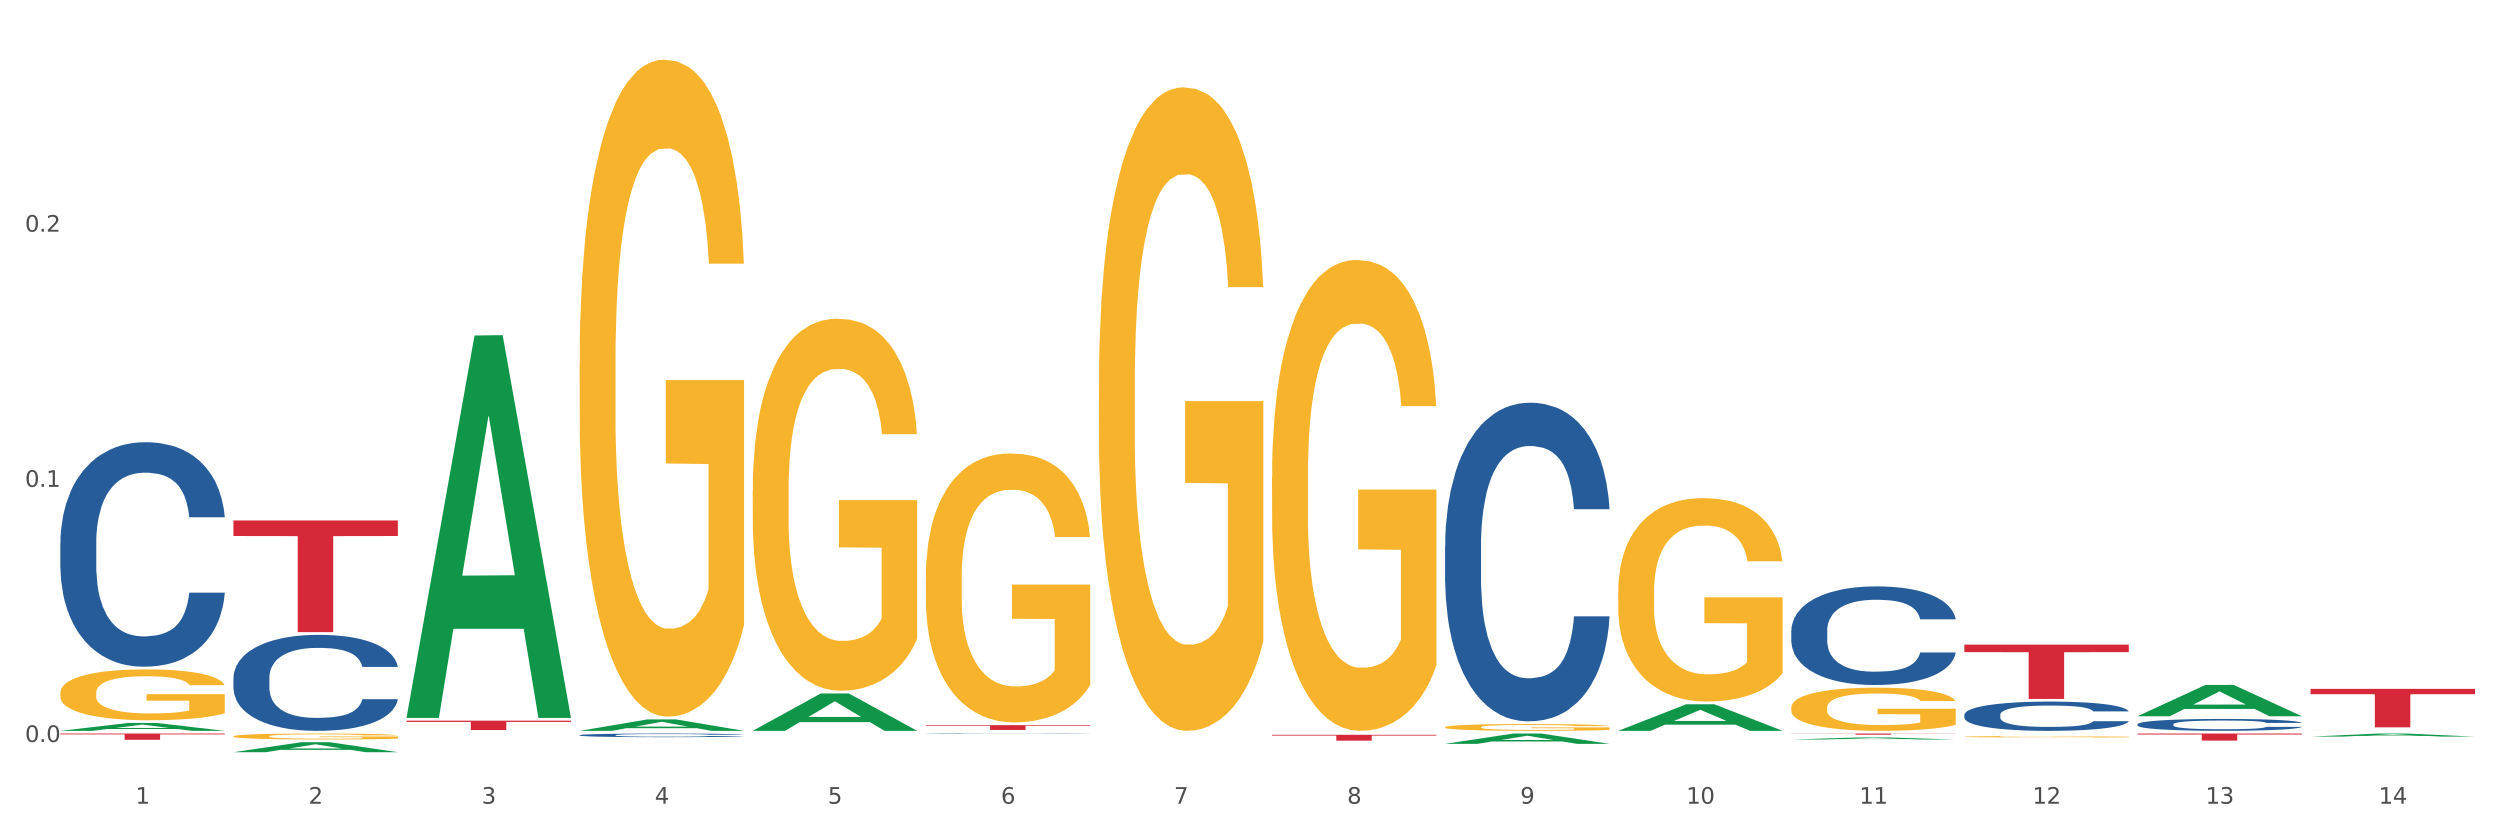 <?xml version="1.0" encoding="utf-8" standalone="no"?>
<!DOCTYPE svg PUBLIC "-//W3C//DTD SVG 1.1//EN"
  "http://www.w3.org/Graphics/SVG/1.1/DTD/svg11.dtd">
<svg xmlns:xlink="http://www.w3.org/1999/xlink" width="1080pt" height="360pt" viewBox="0 0 1080 360" xmlns="http://www.w3.org/2000/svg" version="1.1">
 <rect x="0" y="0" width="1080" height="360" fill="#333333" stroke="none"/>
 <defs>
  <style type="text/css">*{stroke-linejoin: round; stroke-linecap: butt}</style>
 </defs>
 <g id="figure_1">
  <g id="patch_1">
   <path d="M 0 360 
L 1080 360 
L 1080 0 
L 0 0 
z
" style="fill: #ffffff; stroke: #ffffff; stroke-linejoin: miter"/>
  </g>
  <g id="axes_1">
   <g id="matplotlib.axis_1">
    <g id="xtick_1">
     <g id="text_1">
      <!-- 1 -->
      <g style="fill: #4d4d4d" transform="translate(58.532 347.204) scale(0.096 -0.096)">
       <defs>
        <path id="DejaVuSans-31" d="M 794 531 
L 1825 531 
L 1825 4091 
L 703 3866 
L 703 4441 
L 1819 4666 
L 2450 4666 
L 2450 531 
L 3481 531 
L 3481 0 
L 794 0 
L 794 531 
z
" transform="scale(0.016)"/>
       </defs>
       <use xlink:href="#DejaVuSans-31"/>
      </g>
     </g>
    </g>
    <g id="xtick_2">
     <g id="text_2">
      <!-- 2 -->
      <g style="fill: #4d4d4d" transform="translate(133.308 347.204) scale(0.096 -0.096)">
       <defs>
        <path id="DejaVuSans-32" d="M 1228 531 
L 3431 531 
L 3431 0 
L 469 0 
L 469 531 
Q 828 903 1448 1529 
Q 2069 2156 2228 2338 
Q 2531 2678 2651 2914 
Q 2772 3150 2772 3378 
Q 2772 3750 2511 3984 
Q 2250 4219 1831 4219 
Q 1534 4219 1204 4116 
Q 875 4013 500 3803 
L 500 4441 
Q 881 4594 1212 4672 
Q 1544 4750 1819 4750 
Q 2544 4750 2975 4387 
Q 3406 4025 3406 3419 
Q 3406 3131 3298 2873 
Q 3191 2616 2906 2266 
Q 2828 2175 2409 1742 
Q 1991 1309 1228 531 
z
" transform="scale(0.016)"/>
       </defs>
       <use xlink:href="#DejaVuSans-32"/>
      </g>
     </g>
    </g>
    <g id="xtick_3">
     <g id="text_3">
      <!-- 3 -->
      <g style="fill: #4d4d4d" transform="translate(208.085 347.204) scale(0.096 -0.096)">
       <defs>
        <path id="DejaVuSans-33" d="M 2597 2516 
Q 3050 2419 3304 2112 
Q 3559 1806 3559 1356 
Q 3559 666 3084 287 
Q 2609 -91 1734 -91 
Q 1441 -91 1130 -33 
Q 819 25 488 141 
L 488 750 
Q 750 597 1062 519 
Q 1375 441 1716 441 
Q 2309 441 2620 675 
Q 2931 909 2931 1356 
Q 2931 1769 2642 2001 
Q 2353 2234 1838 2234 
L 1294 2234 
L 1294 2753 
L 1863 2753 
Q 2328 2753 2575 2939 
Q 2822 3125 2822 3475 
Q 2822 3834 2567 4026 
Q 2313 4219 1838 4219 
Q 1578 4219 1281 4162 
Q 984 4106 628 3988 
L 628 4550 
Q 988 4650 1302 4700 
Q 1616 4750 1894 4750 
Q 2613 4750 3031 4423 
Q 3450 4097 3450 3541 
Q 3450 3153 3228 2886 
Q 3006 2619 2597 2516 
z
" transform="scale(0.016)"/>
       </defs>
       <use xlink:href="#DejaVuSans-33"/>
      </g>
     </g>
    </g>
    <g id="xtick_4">
     <g id="text_4">
      <!-- 4 -->
      <g style="fill: #4d4d4d" transform="translate(282.862 347.204) scale(0.096 -0.096)">
       <defs>
        <path id="DejaVuSans-34" d="M 2419 4116 
L 825 1625 
L 2419 1625 
L 2419 4116 
z
M 2253 4666 
L 3047 4666 
L 3047 1625 
L 3713 1625 
L 3713 1100 
L 3047 1100 
L 3047 0 
L 2419 0 
L 2419 1100 
L 313 1100 
L 313 1709 
L 2253 4666 
z
" transform="scale(0.016)"/>
       </defs>
       <use xlink:href="#DejaVuSans-34"/>
      </g>
     </g>
    </g>
    <g id="xtick_5">
     <g id="text_5">
      <!-- 5 -->
      <g style="fill: #4d4d4d" transform="translate(357.638 347.204) scale(0.096 -0.096)">
       <defs>
        <path id="DejaVuSans-35" d="M 691 4666 
L 3169 4666 
L 3169 4134 
L 1269 4134 
L 1269 2991 
Q 1406 3038 1543 3061 
Q 1681 3084 1819 3084 
Q 2600 3084 3056 2656 
Q 3513 2228 3513 1497 
Q 3513 744 3044 326 
Q 2575 -91 1722 -91 
Q 1428 -91 1123 -41 
Q 819 9 494 109 
L 494 744 
Q 775 591 1075 516 
Q 1375 441 1709 441 
Q 2250 441 2565 725 
Q 2881 1009 2881 1497 
Q 2881 1984 2565 2268 
Q 2250 2553 1709 2553 
Q 1456 2553 1204 2497 
Q 953 2441 691 2322 
L 691 4666 
z
" transform="scale(0.016)"/>
       </defs>
       <use xlink:href="#DejaVuSans-35"/>
      </g>
     </g>
    </g>
    <g id="xtick_6">
     <g id="text_6">
      <!-- 6 -->
      <g style="fill: #4d4d4d" transform="translate(432.415 347.204) scale(0.096 -0.096)">
       <defs>
        <path id="DejaVuSans-36" d="M 2113 2584 
Q 1688 2584 1439 2293 
Q 1191 2003 1191 1497 
Q 1191 994 1439 701 
Q 1688 409 2113 409 
Q 2538 409 2786 701 
Q 3034 994 3034 1497 
Q 3034 2003 2786 2293 
Q 2538 2584 2113 2584 
z
M 3366 4563 
L 3366 3988 
Q 3128 4100 2886 4159 
Q 2644 4219 2406 4219 
Q 1781 4219 1451 3797 
Q 1122 3375 1075 2522 
Q 1259 2794 1537 2939 
Q 1816 3084 2150 3084 
Q 2853 3084 3261 2657 
Q 3669 2231 3669 1497 
Q 3669 778 3244 343 
Q 2819 -91 2113 -91 
Q 1303 -91 875 529 
Q 447 1150 447 2328 
Q 447 3434 972 4092 
Q 1497 4750 2381 4750 
Q 2619 4750 2861 4703 
Q 3103 4656 3366 4563 
z
" transform="scale(0.016)"/>
       </defs>
       <use xlink:href="#DejaVuSans-36"/>
      </g>
     </g>
    </g>
    <g id="xtick_7">
     <g id="text_7">
      <!-- 7 -->
      <g style="fill: #4d4d4d" transform="translate(507.191 347.204) scale(0.096 -0.096)">
       <defs>
        <path id="DejaVuSans-37" d="M 525 4666 
L 3525 4666 
L 3525 4397 
L 1831 0 
L 1172 0 
L 2766 4134 
L 525 4134 
L 525 4666 
z
" transform="scale(0.016)"/>
       </defs>
       <use xlink:href="#DejaVuSans-37"/>
      </g>
     </g>
    </g>
    <g id="xtick_8">
     <g id="text_8">
      <!-- 8 -->
      <g style="fill: #4d4d4d" transform="translate(581.968 347.204) scale(0.096 -0.096)">
       <defs>
        <path id="DejaVuSans-38" d="M 2034 2216 
Q 1584 2216 1326 1975 
Q 1069 1734 1069 1313 
Q 1069 891 1326 650 
Q 1584 409 2034 409 
Q 2484 409 2743 651 
Q 3003 894 3003 1313 
Q 3003 1734 2745 1975 
Q 2488 2216 2034 2216 
z
M 1403 2484 
Q 997 2584 770 2862 
Q 544 3141 544 3541 
Q 544 4100 942 4425 
Q 1341 4750 2034 4750 
Q 2731 4750 3128 4425 
Q 3525 4100 3525 3541 
Q 3525 3141 3298 2862 
Q 3072 2584 2669 2484 
Q 3125 2378 3379 2068 
Q 3634 1759 3634 1313 
Q 3634 634 3220 271 
Q 2806 -91 2034 -91 
Q 1263 -91 848 271 
Q 434 634 434 1313 
Q 434 1759 690 2068 
Q 947 2378 1403 2484 
z
M 1172 3481 
Q 1172 3119 1398 2916 
Q 1625 2713 2034 2713 
Q 2441 2713 2670 2916 
Q 2900 3119 2900 3481 
Q 2900 3844 2670 4047 
Q 2441 4250 2034 4250 
Q 1625 4250 1398 4047 
Q 1172 3844 1172 3481 
z
" transform="scale(0.016)"/>
       </defs>
       <use xlink:href="#DejaVuSans-38"/>
      </g>
     </g>
    </g>
    <g id="xtick_9">
     <g id="text_9">
      <!-- 9 -->
      <g style="fill: #4d4d4d" transform="translate(656.744 347.204) scale(0.096 -0.096)">
       <defs>
        <path id="DejaVuSans-39" d="M 703 97 
L 703 672 
Q 941 559 1184 500 
Q 1428 441 1663 441 
Q 2288 441 2617 861 
Q 2947 1281 2994 2138 
Q 2813 1869 2534 1725 
Q 2256 1581 1919 1581 
Q 1219 1581 811 2004 
Q 403 2428 403 3163 
Q 403 3881 828 4315 
Q 1253 4750 1959 4750 
Q 2769 4750 3195 4129 
Q 3622 3509 3622 2328 
Q 3622 1225 3098 567 
Q 2575 -91 1691 -91 
Q 1453 -91 1209 -44 
Q 966 3 703 97 
z
M 1959 2075 
Q 2384 2075 2632 2365 
Q 2881 2656 2881 3163 
Q 2881 3666 2632 3958 
Q 2384 4250 1959 4250 
Q 1534 4250 1286 3958 
Q 1038 3666 1038 3163 
Q 1038 2656 1286 2365 
Q 1534 2075 1959 2075 
z
" transform="scale(0.016)"/>
       </defs>
       <use xlink:href="#DejaVuSans-39"/>
      </g>
     </g>
    </g>
    <g id="xtick_10">
     <g id="text_10">
      <!-- 10 -->
      <g style="fill: #4d4d4d" transform="translate(728.467 347.204) scale(0.096 -0.096)">
       <defs>
        <path id="DejaVuSans-30" d="M 2034 4250 
Q 1547 4250 1301 3770 
Q 1056 3291 1056 2328 
Q 1056 1369 1301 889 
Q 1547 409 2034 409 
Q 2525 409 2770 889 
Q 3016 1369 3016 2328 
Q 3016 3291 2770 3770 
Q 2525 4250 2034 4250 
z
M 2034 4750 
Q 2819 4750 3233 4129 
Q 3647 3509 3647 2328 
Q 3647 1150 3233 529 
Q 2819 -91 2034 -91 
Q 1250 -91 836 529 
Q 422 1150 422 2328 
Q 422 3509 836 4129 
Q 1250 4750 2034 4750 
z
" transform="scale(0.016)"/>
       </defs>
       <use xlink:href="#DejaVuSans-31"/>
       <use xlink:href="#DejaVuSans-30" transform="translate(63.623 0)"/>
      </g>
     </g>
    </g>
    <g id="xtick_11">
     <g id="text_11">
      <!-- 11 -->
      <g style="fill: #4d4d4d" transform="translate(803.243 347.204) scale(0.096 -0.096)">
       <use xlink:href="#DejaVuSans-31"/>
       <use xlink:href="#DejaVuSans-31" transform="translate(63.623 0)"/>
      </g>
     </g>
    </g>
    <g id="xtick_12">
     <g id="text_12">
      <!-- 12 -->
      <g style="fill: #4d4d4d" transform="translate(878.02 347.204) scale(0.096 -0.096)">
       <use xlink:href="#DejaVuSans-31"/>
       <use xlink:href="#DejaVuSans-32" transform="translate(63.623 0)"/>
      </g>
     </g>
    </g>
    <g id="xtick_13">
     <g id="text_13">
      <!-- 13 -->
      <g style="fill: #4d4d4d" transform="translate(952.797 347.204) scale(0.096 -0.096)">
       <use xlink:href="#DejaVuSans-31"/>
       <use xlink:href="#DejaVuSans-33" transform="translate(63.623 0)"/>
      </g>
     </g>
    </g>
    <g id="xtick_14">
     <g id="text_14">
      <!-- 14 -->
      <g style="fill: #4d4d4d" transform="translate(1027.573 347.204) scale(0.096 -0.096)">
       <use xlink:href="#DejaVuSans-31"/>
       <use xlink:href="#DejaVuSans-34" transform="translate(63.623 0)"/>
      </g>
     </g>
    </g>
    <g id="xtick_15"/>
    <g id="xtick_16"/>
    <g id="xtick_17"/>
    <g id="xtick_18"/>
    <g id="xtick_19"/>
    <g id="xtick_20"/>
    <g id="xtick_21"/>
    <g id="xtick_22"/>
    <g id="xtick_23"/>
    <g id="xtick_24"/>
    <g id="xtick_25"/>
    <g id="xtick_26"/>
    <g id="xtick_27"/>
   </g>
   <g id="matplotlib.axis_2">
    <g id="ytick_1">
     <g id="text_15">
      <!-- 0.0 -->
      <g style="fill: #4d4d4d" transform="translate(10.8 320.539) scale(0.096 -0.096)">
       <defs>
        <path id="DejaVuSans-2e" d="M 684 794 
L 1344 794 
L 1344 0 
L 684 0 
L 684 794 
z
" transform="scale(0.016)"/>
       </defs>
       <use xlink:href="#DejaVuSans-30"/>
       <use xlink:href="#DejaVuSans-2e" transform="translate(63.623 0)"/>
       <use xlink:href="#DejaVuSans-30" transform="translate(95.41 0)"/>
      </g>
     </g>
    </g>
    <g id="ytick_2">
     <g id="text_16">
      <!-- 0.1 -->
      <g style="fill: #4d4d4d" transform="translate(10.8 210.314) scale(0.096 -0.096)">
       <use xlink:href="#DejaVuSans-30"/>
       <use xlink:href="#DejaVuSans-2e" transform="translate(63.623 0)"/>
       <use xlink:href="#DejaVuSans-31" transform="translate(95.41 0)"/>
      </g>
     </g>
    </g>
    <g id="ytick_3">
     <g id="text_17">
      <!-- 0.2 -->
      <g style="fill: #4d4d4d" transform="translate(10.8 100.089) scale(0.096 -0.096)">
       <use xlink:href="#DejaVuSans-30"/>
       <use xlink:href="#DejaVuSans-2e" transform="translate(63.623 0)"/>
       <use xlink:href="#DejaVuSans-32" transform="translate(95.41 0)"/>
      </g>
     </g>
    </g>
    <g id="ytick_4"/>
    <g id="ytick_5"/>
    <g id="ytick_6"/>
   </g>
   <g id="PolyCollection_1">
    <path d="M 26.067 315.721 
L 26.14 315.718 
L 55.434 312.315 
L 67.591 312.312 
L 97.105 315.728 
L 83.044 315.728 
L 76.672 314.932 
L 46.426 314.932 
L 46.207 314.945 
L 40.055 315.728 
L 26.067 315.728 
L 26.067 315.721 
L 50.234 314.458 
L 72.864 314.454 
L 61.659 313.04 
L 61.513 313.034 
L 61.366 313.043 
L 50.161 314.454 
L 50.234 314.458 
L 26.067 315.721 
z
" clip-path="url(#p82a3c8ccd0)" style="fill: #109648"/>
    <path d="M 848.609 278.462 
L 919.647 278.462 
L 919.647 281.723 
L 891.703 281.745 
L 891.703 301.928 
L 876.385 301.928 
L 876.385 281.745 
L 848.609 281.723 
L 848.609 278.484 
L 848.609 278.462 
z
" clip-path="url(#p82a3c8ccd0)" style="fill: #d62839"/>
    <path d="M 773.833 316.892 
L 844.87 316.892 
L 844.87 316.964 
L 816.927 316.964 
L 816.927 317.407 
L 801.608 317.407 
L 801.608 316.964 
L 773.833 316.964 
L 773.833 316.893 
L 773.833 316.892 
z
" clip-path="url(#p82a3c8ccd0)" style="fill: #d62839"/>
    <path d="M 549.503 317.427 
L 620.541 317.427 
L 620.541 317.779 
L 592.597 317.782 
L 592.597 319.963 
L 577.278 319.963 
L 577.278 317.782 
L 549.503 317.779 
L 549.503 317.429 
L 549.503 317.427 
z
" clip-path="url(#p82a3c8ccd0)" style="fill: #d62839"/>
    <path d="M 399.95 313.25 
L 470.988 313.25 
L 470.988 313.537 
L 443.044 313.539 
L 443.044 315.318 
L 427.725 315.318 
L 427.725 313.539 
L 399.95 313.537 
L 399.95 313.252 
L 399.95 313.25 
z
" clip-path="url(#p82a3c8ccd0)" style="fill: #d62839"/>
    <path d="M 175.62 311.32 
L 246.658 311.32 
L 246.658 311.882 
L 218.714 311.886 
L 218.714 315.367 
L 203.396 315.367 
L 203.396 311.886 
L 175.62 311.882 
L 175.62 311.324 
L 175.62 311.32 
z
" clip-path="url(#p82a3c8ccd0)" style="fill: #d62839"/>
    <path d="M 100.844 224.855 
L 171.881 224.855 
L 171.881 231.557 
L 143.938 231.603 
L 143.938 273.086 
L 128.619 273.086 
L 128.619 231.603 
L 100.844 231.557 
L 100.844 224.9 
L 100.844 224.855 
z
" clip-path="url(#p82a3c8ccd0)" style="fill: #d62839"/>
    <path d="M 26.067 316.892 
L 97.105 316.892 
L 97.105 317.266 
L 69.161 317.268 
L 69.161 319.58 
L 53.842 319.58 
L 53.842 317.268 
L 26.067 317.266 
L 26.067 316.895 
L 26.067 316.892 
z
" clip-path="url(#p82a3c8ccd0)" style="fill: #d62839"/>
    <path d="M 100.844 318.079 
L 100.927 318.076 
L 100.927 317.992 
L 101.095 317.919 
L 101.934 317.743 
L 103.192 317.598 
L 104.114 317.521 
L 105.037 317.457 
L 106.127 317.394 
L 107.469 317.328 
L 109.901 317.232 
L 111.411 317.183 
L 113.256 317.131 
L 116.611 317.056 
L 119.043 317.014 
L 121.559 316.979 
L 125.669 316.937 
L 128.353 316.918 
L 131.204 316.904 
L 134.643 316.895 
L 137.243 316.892 
L 142.946 316.899 
L 147.811 316.92 
L 150.159 316.937 
L 153.178 316.965 
L 154.772 316.984 
L 157.372 317.021 
L 160.056 317.07 
L 161.901 317.113 
L 164.668 317.192 
L 166.765 317.272 
L 168.694 317.371 
L 169.701 317.439 
L 170.456 317.502 
L 171.126 317.575 
L 171.797 317.689 
L 156.701 317.689 
L 156.114 317.607 
L 155.191 317.53 
L 153.849 317.455 
L 152.675 317.408 
L 150.662 317.349 
L 148.817 317.312 
L 146.888 317.284 
L 144.54 317.26 
L 142.695 317.249 
L 140.095 317.239 
L 134.979 317.242 
L 131.54 317.26 
L 129.192 317.284 
L 127.682 317.305 
L 126.34 317.328 
L 124.83 317.361 
L 123.069 317.41 
L 121.811 317.455 
L 120.553 317.511 
L 119.547 317.567 
L 118.624 317.633 
L 117.869 317.703 
L 117.282 317.776 
L 116.779 317.865 
L 116.359 318.013 
L 116.359 318.334 
L 116.527 318.407 
L 116.947 318.503 
L 117.45 318.576 
L 118.288 318.662 
L 119.043 318.721 
L 120.469 318.805 
L 122.063 318.876 
L 123.321 318.92 
L 124.579 318.958 
L 126.759 319.009 
L 129.192 319.052 
L 131.288 319.077 
L 134.14 319.101 
L 136.069 319.11 
L 137.746 319.115 
L 141.856 319.115 
L 144.791 319.108 
L 148.062 319.091 
L 150.578 319.07 
L 152.675 319.045 
L 155.023 319.002 
L 156.533 318.963 
L 156.533 318.472 
L 138.082 318.47 
L 138.082 318.144 
L 171.881 318.144 
L 171.881 319.101 
L 170.456 319.15 
L 168.862 319.195 
L 167.185 319.234 
L 164.668 319.284 
L 161.649 319.331 
L 158.965 319.363 
L 156.114 319.392 
L 152.759 319.417 
L 148.398 319.441 
L 145.714 319.45 
L 142.359 319.457 
L 138.417 319.46 
L 134.979 319.455 
L 131.624 319.443 
L 128.101 319.422 
L 124.663 319.392 
L 122.063 319.361 
L 119.463 319.324 
L 116.695 319.274 
L 114.514 319.227 
L 112.837 319.185 
L 110.992 319.131 
L 108.979 319.061 
L 107.469 318.998 
L 106.127 318.932 
L 104.702 318.848 
L 103.695 318.775 
L 102.689 318.684 
L 102.102 318.616 
L 101.431 318.51 
L 100.927 318.362 
L 100.844 318.079 
z
" clip-path="url(#p82a3c8ccd0)" style="fill: #f7b32b"/>
    <path d="M 26.067 234.609 
L 26.151 234.52 
L 26.151 232.04 
L 26.403 228.674 
L 27.327 222.474 
L 28.502 217.78 
L 30.517 212.288 
L 31.609 209.985 
L 33.036 207.416 
L 35.975 203.253 
L 39.334 199.71 
L 41.685 197.762 
L 43.449 196.522 
L 47.395 194.307 
L 49.662 193.333 
L 52.013 192.536 
L 54.029 192.004 
L 57.387 191.384 
L 60.074 191.119 
L 63.181 191.03 
L 65.784 191.119 
L 69.227 191.473 
L 74.265 192.536 
L 76.196 193.156 
L 78.799 194.219 
L 81.487 195.636 
L 83.67 197.053 
L 86.189 199.09 
L 88.792 201.748 
L 91.311 205.113 
L 93.074 208.214 
L 94.502 211.491 
L 95.761 215.477 
L 96.685 219.817 
L 97.105 223.448 
L 81.738 223.448 
L 81.319 220.171 
L 80.479 216.628 
L 79.639 214.237 
L 78.716 212.288 
L 77.288 210.074 
L 76.029 208.656 
L 73.929 206.974 
L 71.998 205.911 
L 70.403 205.291 
L 68.471 204.759 
L 64.357 204.228 
L 61.418 204.228 
L 59.571 204.405 
L 57.303 204.848 
L 55.372 205.468 
L 53.105 206.531 
L 51.342 207.682 
L 49.578 209.188 
L 48.571 210.251 
L 47.059 212.199 
L 46.052 213.794 
L 44.708 216.54 
L 43.952 218.488 
L 42.609 223.537 
L 42.021 227.257 
L 41.769 229.826 
L 41.601 232.66 
L 41.601 246.478 
L 42.105 252.678 
L 42.525 255.335 
L 43.197 258.347 
L 44.456 262.244 
L 46.304 266.053 
L 48.235 268.799 
L 49.83 270.482 
L 51.342 271.722 
L 52.853 272.696 
L 54.7 273.582 
L 56.212 274.113 
L 58.479 274.645 
L 61.166 274.91 
L 63.265 274.91 
L 67.548 274.468 
L 69.479 274.025 
L 71.326 273.405 
L 73.342 272.43 
L 74.937 271.367 
L 75.861 270.57 
L 77.372 268.887 
L 78.548 267.116 
L 79.555 265.079 
L 80.227 263.307 
L 80.983 260.65 
L 81.57 257.638 
L 81.738 256.044 
L 97.105 256.044 
L 96.769 259.233 
L 96.181 262.333 
L 95.006 266.496 
L 94.082 268.887 
L 92.654 271.81 
L 91.143 274.29 
L 89.044 277.036 
L 87.112 279.073 
L 85.097 280.845 
L 82.914 282.439 
L 78.967 284.654 
L 77.54 285.274 
L 74.517 286.337 
L 72.166 286.957 
L 68.723 287.577 
L 65.197 287.931 
L 61.502 288.019 
L 58.227 287.842 
L 54.616 287.311 
L 52.349 286.779 
L 49.83 285.982 
L 46.891 284.742 
L 44.12 283.236 
L 41.517 281.465 
L 39.082 279.428 
L 36.815 277.125 
L 33.876 273.316 
L 31.693 269.596 
L 30.098 266.142 
L 29.006 263.219 
L 27.914 259.498 
L 27.327 256.93 
L 26.403 250.729 
L 26.067 244.972 
L 26.067 234.609 
z
" clip-path="url(#p82a3c8ccd0)" style="fill: #255c99"/>
    <path d="M 100.844 292.887 
L 100.928 292.849 
L 100.928 291.789 
L 101.179 290.349 
L 102.103 287.698 
L 103.279 285.69 
L 105.294 283.342 
L 106.386 282.357 
L 107.813 281.258 
L 110.752 279.478 
L 114.111 277.963 
L 116.462 277.13 
L 118.225 276.599 
L 122.172 275.652 
L 124.439 275.236 
L 126.79 274.895 
L 128.805 274.667 
L 132.164 274.402 
L 134.851 274.289 
L 137.958 274.251 
L 140.561 274.289 
L 144.004 274.44 
L 149.042 274.895 
L 150.973 275.16 
L 153.576 275.614 
L 156.263 276.22 
L 158.446 276.827 
L 160.965 277.698 
L 163.568 278.834 
L 166.087 280.273 
L 167.851 281.599 
L 169.278 283.001 
L 170.538 284.705 
L 171.461 286.561 
L 171.881 288.114 
L 156.515 288.114 
L 156.095 286.713 
L 155.255 285.198 
L 154.416 284.175 
L 153.492 283.342 
L 152.065 282.395 
L 150.805 281.789 
L 148.706 281.069 
L 146.775 280.614 
L 145.179 280.349 
L 143.248 280.122 
L 139.133 279.895 
L 136.194 279.895 
L 134.347 279.97 
L 132.08 280.16 
L 130.149 280.425 
L 127.882 280.88 
L 126.118 281.372 
L 124.355 282.016 
L 123.347 282.47 
L 121.836 283.304 
L 120.828 283.986 
L 119.485 285.16 
L 118.729 285.993 
L 117.385 288.152 
L 116.798 289.743 
L 116.546 290.842 
L 116.378 292.054 
L 116.378 297.963 
L 116.882 300.614 
L 117.301 301.751 
L 117.973 303.038 
L 119.233 304.705 
L 121.08 306.334 
L 123.011 307.508 
L 124.607 308.228 
L 126.118 308.758 
L 127.63 309.175 
L 129.477 309.554 
L 130.988 309.781 
L 133.256 310.008 
L 135.943 310.122 
L 138.042 310.122 
L 142.324 309.932 
L 144.256 309.743 
L 146.103 309.478 
L 148.118 309.061 
L 149.713 308.607 
L 150.637 308.266 
L 152.149 307.546 
L 153.324 306.788 
L 154.332 305.917 
L 155.004 305.16 
L 155.759 304.023 
L 156.347 302.735 
L 156.515 302.054 
L 171.881 302.054 
L 171.545 303.417 
L 170.958 304.743 
L 169.782 306.523 
L 168.858 307.546 
L 167.431 308.796 
L 165.919 309.857 
L 163.82 311.031 
L 161.889 311.902 
L 159.874 312.66 
L 157.691 313.341 
L 153.744 314.288 
L 152.317 314.553 
L 149.294 315.008 
L 146.943 315.273 
L 143.5 315.538 
L 139.973 315.69 
L 136.278 315.728 
L 133.004 315.652 
L 129.393 315.425 
L 127.126 315.197 
L 124.607 314.857 
L 121.668 314.326 
L 118.897 313.682 
L 116.294 312.925 
L 113.859 312.054 
L 111.592 311.069 
L 108.653 309.44 
L 106.469 307.849 
L 104.874 306.372 
L 103.782 305.122 
L 102.691 303.531 
L 102.103 302.432 
L 101.179 299.781 
L 100.844 297.319 
L 100.844 292.887 
z
" clip-path="url(#p82a3c8ccd0)" style="fill: #255c99"/>
    <path d="M 250.397 317.597 
L 250.481 317.595 
L 250.481 317.555 
L 250.733 317.501 
L 251.656 317.401 
L 252.832 317.325 
L 254.847 317.236 
L 255.939 317.199 
L 257.366 317.157 
L 260.305 317.09 
L 263.664 317.033 
L 266.015 317.001 
L 267.778 316.981 
L 271.725 316.945 
L 273.992 316.929 
L 276.343 316.917 
L 278.358 316.908 
L 281.717 316.898 
L 284.404 316.894 
L 287.511 316.892 
L 290.114 316.894 
L 293.557 316.899 
L 298.595 316.917 
L 300.526 316.927 
L 303.129 316.944 
L 305.816 316.967 
L 307.999 316.99 
L 310.518 317.023 
L 313.121 317.066 
L 315.641 317.12 
L 317.404 317.17 
L 318.831 317.223 
L 320.091 317.287 
L 321.015 317.358 
L 321.434 317.416 
L 306.068 317.416 
L 305.648 317.363 
L 304.809 317.306 
L 303.969 317.267 
L 303.045 317.236 
L 301.618 317.2 
L 300.358 317.177 
L 298.259 317.15 
L 296.328 317.133 
L 294.732 317.123 
L 292.801 317.114 
L 288.687 317.106 
L 285.748 317.106 
L 283.9 317.108 
L 281.633 317.116 
L 279.702 317.126 
L 277.435 317.143 
L 275.671 317.161 
L 273.908 317.186 
L 272.9 317.203 
L 271.389 317.235 
L 270.381 317.26 
L 269.038 317.305 
L 268.282 317.336 
L 266.939 317.418 
L 266.351 317.478 
L 266.099 317.519 
L 265.931 317.565 
L 265.931 317.789 
L 266.435 317.889 
L 266.855 317.932 
L 267.526 317.981 
L 268.786 318.044 
L 270.633 318.105 
L 272.564 318.15 
L 274.16 318.177 
L 275.671 318.197 
L 277.183 318.213 
L 279.03 318.227 
L 280.542 318.235 
L 282.809 318.244 
L 285.496 318.248 
L 287.595 318.248 
L 291.877 318.241 
L 293.809 318.234 
L 295.656 318.224 
L 297.671 318.208 
L 299.267 318.191 
L 300.19 318.178 
L 301.702 318.151 
L 302.877 318.122 
L 303.885 318.089 
L 304.557 318.061 
L 305.312 318.018 
L 305.9 317.969 
L 306.068 317.943 
L 321.434 317.943 
L 321.099 317.995 
L 320.511 318.045 
L 319.335 318.112 
L 318.412 318.151 
L 316.984 318.198 
L 315.473 318.238 
L 313.373 318.283 
L 311.442 318.316 
L 309.427 318.344 
L 307.244 318.37 
L 303.297 318.406 
L 301.87 318.416 
L 298.847 318.433 
L 296.496 318.443 
L 293.053 318.453 
L 289.526 318.459 
L 285.832 318.46 
L 282.557 318.457 
L 278.946 318.449 
L 276.679 318.44 
L 274.16 318.427 
L 271.221 318.407 
L 268.45 318.383 
L 265.847 318.354 
L 263.412 318.321 
L 261.145 318.284 
L 258.206 318.223 
L 256.023 318.162 
L 254.427 318.107 
L 253.336 318.059 
L 252.244 317.999 
L 251.656 317.958 
L 250.733 317.857 
L 250.397 317.764 
L 250.397 317.597 
z
" clip-path="url(#p82a3c8ccd0)" style="fill: #255c99"/>
    <path d="M 399.95 316.982 
L 400.034 316.982 
L 400.034 316.977 
L 400.286 316.97 
L 401.209 316.957 
L 402.385 316.948 
L 404.4 316.936 
L 405.492 316.931 
L 406.919 316.926 
L 409.858 316.918 
L 413.217 316.91 
L 415.568 316.906 
L 417.331 316.904 
L 421.278 316.899 
L 423.545 316.897 
L 425.896 316.895 
L 427.911 316.894 
L 431.27 316.893 
L 433.957 316.892 
L 437.064 316.892 
L 439.667 316.892 
L 443.11 316.893 
L 448.148 316.895 
L 450.079 316.897 
L 452.682 316.899 
L 455.369 316.902 
L 457.552 316.905 
L 460.072 316.909 
L 462.675 316.914 
L 465.194 316.921 
L 466.957 316.928 
L 468.384 316.935 
L 469.644 316.943 
L 470.568 316.952 
L 470.988 316.959 
L 455.621 316.959 
L 455.201 316.953 
L 454.362 316.945 
L 453.522 316.94 
L 452.598 316.936 
L 451.171 316.932 
L 449.911 316.929 
L 447.812 316.925 
L 445.881 316.923 
L 444.285 316.922 
L 442.354 316.921 
L 438.24 316.92 
L 435.301 316.92 
L 433.453 316.92 
L 431.186 316.921 
L 429.255 316.922 
L 426.988 316.924 
L 425.224 316.927 
L 423.461 316.93 
L 422.453 316.932 
L 420.942 316.936 
L 419.934 316.939 
L 418.591 316.945 
L 417.835 316.949 
L 416.492 316.96 
L 415.904 316.967 
L 415.652 316.973 
L 415.484 316.978 
L 415.484 317.007 
L 415.988 317.02 
L 416.408 317.025 
L 417.079 317.032 
L 418.339 317.04 
L 420.186 317.048 
L 422.118 317.053 
L 423.713 317.057 
L 425.224 317.059 
L 426.736 317.061 
L 428.583 317.063 
L 430.095 317.064 
L 432.362 317.065 
L 435.049 317.066 
L 437.148 317.066 
L 441.43 317.065 
L 443.362 317.064 
L 445.209 317.063 
L 447.224 317.061 
L 448.82 317.059 
L 449.743 317.057 
L 451.255 317.053 
L 452.43 317.05 
L 453.438 317.046 
L 454.11 317.042 
L 454.865 317.036 
L 455.453 317.03 
L 455.621 317.027 
L 470.988 317.027 
L 470.652 317.033 
L 470.064 317.04 
L 468.888 317.048 
L 467.965 317.053 
L 466.537 317.059 
L 465.026 317.065 
L 462.927 317.07 
L 460.995 317.075 
L 458.98 317.078 
L 456.797 317.081 
L 452.85 317.086 
L 451.423 317.087 
L 448.4 317.09 
L 446.049 317.091 
L 442.606 317.092 
L 439.079 317.093 
L 435.385 317.093 
L 432.11 317.093 
L 428.499 317.092 
L 426.232 317.09 
L 423.713 317.089 
L 420.774 317.086 
L 418.003 317.083 
L 415.4 317.079 
L 412.965 317.075 
L 410.698 317.07 
L 407.759 317.063 
L 405.576 317.055 
L 403.98 317.048 
L 402.889 317.042 
L 401.797 317.034 
L 401.209 317.029 
L 400.286 317.016 
L 399.95 317.004 
L 399.95 316.982 
z
" clip-path="url(#p82a3c8ccd0)" style="fill: #255c99"/>
    <path d="M 923.386 316.892 
L 994.423 316.892 
L 994.423 317.316 
L 966.48 317.319 
L 966.48 319.941 
L 951.161 319.941 
L 951.161 317.319 
L 923.386 317.316 
L 923.386 316.895 
L 923.386 316.892 
z
" clip-path="url(#p82a3c8ccd0)" style="fill: #d62839"/>
    <path d="M 624.279 235.823 
L 624.363 235.697 
L 624.363 232.177 
L 624.615 227.4 
L 625.539 218.6 
L 626.715 211.938 
L 628.73 204.144 
L 629.821 200.875 
L 631.249 197.229 
L 634.188 191.321 
L 637.547 186.293 
L 639.898 183.527 
L 641.661 181.767 
L 645.608 178.624 
L 647.875 177.241 
L 650.226 176.11 
L 652.241 175.356 
L 655.6 174.476 
L 658.287 174.099 
L 661.394 173.973 
L 663.997 174.099 
L 667.44 174.601 
L 672.478 176.11 
L 674.409 176.99 
L 677.012 178.499 
L 679.699 180.51 
L 681.882 182.521 
L 684.401 185.413 
L 687.004 189.184 
L 689.523 193.961 
L 691.287 198.361 
L 692.714 203.012 
L 693.974 208.669 
L 694.897 214.829 
L 695.317 219.983 
L 679.951 219.983 
L 679.531 215.332 
L 678.691 210.303 
L 677.852 206.909 
L 676.928 204.144 
L 675.501 201.001 
L 674.241 198.989 
L 672.142 196.601 
L 670.21 195.092 
L 668.615 194.212 
L 666.684 193.458 
L 662.569 192.704 
L 659.63 192.704 
L 657.783 192.955 
L 655.516 193.584 
L 653.585 194.464 
L 651.317 195.972 
L 649.554 197.607 
L 647.791 199.744 
L 646.783 201.252 
L 645.272 204.018 
L 644.264 206.281 
L 642.921 210.178 
L 642.165 212.943 
L 640.821 220.109 
L 640.234 225.389 
L 639.982 229.034 
L 639.814 233.057 
L 639.814 252.668 
L 640.318 261.468 
L 640.737 265.239 
L 641.409 269.514 
L 642.669 275.045 
L 644.516 280.45 
L 646.447 284.347 
L 648.043 286.736 
L 649.554 288.496 
L 651.066 289.879 
L 652.913 291.136 
L 654.424 291.89 
L 656.691 292.644 
L 659.378 293.022 
L 661.478 293.022 
L 665.76 292.393 
L 667.691 291.764 
L 669.539 290.884 
L 671.554 289.502 
L 673.149 287.993 
L 674.073 286.862 
L 675.585 284.473 
L 676.76 281.959 
L 677.768 279.068 
L 678.439 276.553 
L 679.195 272.782 
L 679.783 268.508 
L 679.951 266.245 
L 695.317 266.245 
L 694.981 270.771 
L 694.394 275.171 
L 693.218 281.079 
L 692.294 284.473 
L 690.867 288.622 
L 689.355 292.142 
L 687.256 296.039 
L 685.325 298.93 
L 683.31 301.444 
L 681.126 303.707 
L 677.18 306.85 
L 675.752 307.73 
L 672.73 309.238 
L 670.378 310.118 
L 666.936 310.998 
L 663.409 311.501 
L 659.714 311.627 
L 656.44 311.375 
L 652.829 310.621 
L 650.562 309.867 
L 648.043 308.735 
L 645.104 306.976 
L 642.333 304.838 
L 639.73 302.324 
L 637.295 299.433 
L 635.027 296.164 
L 632.089 290.759 
L 629.905 285.479 
L 628.31 280.576 
L 627.218 276.428 
L 626.127 271.148 
L 625.539 267.502 
L 624.615 258.702 
L 624.279 250.531 
L 624.279 235.823 
z
" clip-path="url(#p82a3c8ccd0)" style="fill: #255c99"/>
    <path d="M 848.609 308.77 
L 848.693 308.758 
L 848.693 308.435 
L 848.945 307.997 
L 849.869 307.189 
L 851.044 306.577 
L 853.06 305.862 
L 854.151 305.562 
L 855.579 305.227 
L 858.517 304.685 
L 861.876 304.223 
L 864.227 303.969 
L 865.991 303.808 
L 869.937 303.519 
L 872.204 303.392 
L 874.556 303.289 
L 876.571 303.219 
L 879.93 303.139 
L 882.617 303.104 
L 885.723 303.092 
L 888.326 303.104 
L 891.769 303.15 
L 896.807 303.289 
L 898.739 303.369 
L 901.342 303.508 
L 904.029 303.692 
L 906.212 303.877 
L 908.731 304.143 
L 911.334 304.489 
L 913.853 304.927 
L 915.616 305.331 
L 917.044 305.758 
L 918.303 306.277 
L 919.227 306.843 
L 919.647 307.316 
L 904.281 307.316 
L 903.861 306.889 
L 903.021 306.427 
L 902.181 306.116 
L 901.258 305.862 
L 899.83 305.573 
L 898.571 305.389 
L 896.471 305.169 
L 894.54 305.031 
L 892.945 304.95 
L 891.013 304.881 
L 886.899 304.812 
L 883.96 304.812 
L 882.113 304.835 
L 879.846 304.893 
L 877.914 304.973 
L 875.647 305.112 
L 873.884 305.262 
L 872.12 305.458 
L 871.113 305.596 
L 869.601 305.85 
L 868.594 306.058 
L 867.25 306.416 
L 866.495 306.67 
L 865.151 307.327 
L 864.563 307.812 
L 864.311 308.147 
L 864.143 308.516 
L 864.143 310.316 
L 864.647 311.124 
L 865.067 311.47 
L 865.739 311.862 
L 866.998 312.37 
L 868.846 312.866 
L 870.777 313.224 
L 872.372 313.443 
L 873.884 313.605 
L 875.395 313.731 
L 877.243 313.847 
L 878.754 313.916 
L 881.021 313.985 
L 883.708 314.02 
L 885.807 314.02 
L 890.09 313.962 
L 892.021 313.905 
L 893.868 313.824 
L 895.884 313.697 
L 897.479 313.558 
L 898.403 313.455 
L 899.914 313.235 
L 901.09 313.005 
L 902.097 312.739 
L 902.769 312.508 
L 903.525 312.162 
L 904.113 311.77 
L 904.281 311.562 
L 919.647 311.562 
L 919.311 311.978 
L 918.723 312.381 
L 917.548 312.924 
L 916.624 313.235 
L 915.197 313.616 
L 913.685 313.939 
L 911.586 314.297 
L 909.655 314.562 
L 907.639 314.793 
L 905.456 315.001 
L 901.51 315.289 
L 900.082 315.37 
L 897.059 315.508 
L 894.708 315.589 
L 891.265 315.67 
L 887.739 315.716 
L 884.044 315.728 
L 880.769 315.705 
L 877.159 315.635 
L 874.891 315.566 
L 872.372 315.462 
L 869.433 315.301 
L 866.662 315.105 
L 864.059 314.874 
L 861.624 314.608 
L 859.357 314.308 
L 856.418 313.812 
L 854.235 313.328 
L 852.64 312.878 
L 851.548 312.497 
L 850.456 312.012 
L 849.869 311.678 
L 848.945 310.87 
L 848.609 310.12 
L 848.609 308.77 
z
" clip-path="url(#p82a3c8ccd0)" style="fill: #255c99"/>
    <path d="M 923.386 312.886 
L 923.47 312.881 
L 923.47 312.75 
L 923.722 312.572 
L 924.645 312.244 
L 925.821 311.995 
L 927.836 311.705 
L 928.928 311.583 
L 930.355 311.447 
L 933.294 311.227 
L 936.653 311.039 
L 939.004 310.936 
L 940.767 310.87 
L 944.714 310.753 
L 946.981 310.702 
L 949.332 310.66 
L 951.347 310.631 
L 954.706 310.599 
L 957.393 310.585 
L 960.5 310.58 
L 963.103 310.585 
L 966.546 310.603 
L 971.584 310.66 
L 973.515 310.692 
L 976.118 310.749 
L 978.805 310.824 
L 980.988 310.899 
L 983.507 311.006 
L 986.111 311.147 
L 988.63 311.325 
L 990.393 311.489 
L 991.82 311.662 
L 993.08 311.873 
L 994.004 312.103 
L 994.423 312.295 
L 979.057 312.295 
L 978.637 312.122 
L 977.798 311.934 
L 976.958 311.808 
L 976.034 311.705 
L 974.607 311.587 
L 973.347 311.512 
L 971.248 311.423 
L 969.317 311.367 
L 967.721 311.334 
L 965.79 311.306 
L 961.676 311.278 
L 958.737 311.278 
L 956.889 311.288 
L 954.622 311.311 
L 952.691 311.344 
L 950.424 311.4 
L 948.66 311.461 
L 946.897 311.541 
L 945.889 311.597 
L 944.378 311.7 
L 943.37 311.784 
L 942.027 311.93 
L 941.271 312.033 
L 939.928 312.3 
L 939.34 312.497 
L 939.088 312.633 
L 938.92 312.782 
L 938.92 313.514 
L 939.424 313.842 
L 939.844 313.982 
L 940.515 314.141 
L 941.775 314.348 
L 943.622 314.549 
L 945.554 314.694 
L 947.149 314.784 
L 948.66 314.849 
L 950.172 314.901 
L 952.019 314.948 
L 953.531 314.976 
L 955.798 315.004 
L 958.485 315.018 
L 960.584 315.018 
L 964.866 314.994 
L 966.798 314.971 
L 968.645 314.938 
L 970.66 314.887 
L 972.256 314.83 
L 973.179 314.788 
L 974.691 314.699 
L 975.866 314.605 
L 976.874 314.498 
L 977.546 314.404 
L 978.301 314.263 
L 978.889 314.104 
L 979.057 314.02 
L 994.423 314.02 
L 994.088 314.188 
L 993.5 314.352 
L 992.324 314.573 
L 991.401 314.699 
L 989.973 314.854 
L 988.462 314.985 
L 986.362 315.13 
L 984.431 315.238 
L 982.416 315.332 
L 980.233 315.416 
L 976.286 315.533 
L 974.859 315.566 
L 971.836 315.622 
L 969.485 315.655 
L 966.042 315.688 
L 962.515 315.707 
L 958.821 315.711 
L 955.546 315.702 
L 951.935 315.674 
L 949.668 315.646 
L 947.149 315.604 
L 944.21 315.538 
L 941.439 315.458 
L 938.836 315.365 
L 936.401 315.257 
L 934.134 315.135 
L 931.195 314.933 
L 929.012 314.737 
L 927.416 314.554 
L 926.325 314.399 
L 925.233 314.202 
L 924.645 314.067 
L 923.722 313.738 
L 923.386 313.434 
L 923.386 312.886 
z
" clip-path="url(#p82a3c8ccd0)" style="fill: #255c99"/>
    <path d="M 998.162 315.379 
L 998.246 315.379 
L 998.246 315.377 
L 998.414 315.376 
L 999.253 315.373 
L 1000.511 315.371 
L 1001.433 315.37 
L 1002.356 315.368 
L 1003.446 315.367 
L 1004.788 315.366 
L 1007.22 315.365 
L 1008.73 315.364 
L 1010.575 315.363 
L 1013.93 315.362 
L 1016.362 315.361 
L 1018.878 315.361 
L 1022.988 315.36 
L 1025.672 315.36 
L 1028.523 315.359 
L 1031.962 315.359 
L 1034.562 315.359 
L 1040.265 315.359 
L 1045.129 315.36 
L 1047.478 315.36 
L 1050.497 315.36 
L 1052.091 315.361 
L 1054.691 315.361 
L 1057.374 315.362 
L 1059.219 315.363 
L 1061.987 315.364 
L 1064.084 315.365 
L 1066.013 315.367 
L 1067.019 315.368 
L 1067.774 315.369 
L 1068.445 315.37 
L 1069.116 315.372 
L 1054.02 315.372 
L 1053.432 315.371 
L 1052.51 315.37 
L 1051.168 315.368 
L 1049.994 315.368 
L 1047.981 315.367 
L 1046.136 315.366 
L 1044.207 315.366 
L 1041.858 315.365 
L 1040.013 315.365 
L 1037.413 315.365 
L 1032.297 315.365 
L 1028.859 315.365 
L 1026.51 315.366 
L 1025.001 315.366 
L 1023.659 315.366 
L 1022.149 315.367 
L 1020.388 315.368 
L 1019.13 315.368 
L 1017.872 315.369 
L 1016.865 315.37 
L 1015.943 315.371 
L 1015.188 315.373 
L 1014.601 315.374 
L 1014.098 315.375 
L 1013.678 315.378 
L 1013.678 315.383 
L 1013.846 315.384 
L 1014.265 315.386 
L 1014.768 315.387 
L 1015.607 315.388 
L 1016.362 315.389 
L 1017.788 315.391 
L 1019.381 315.392 
L 1020.639 315.392 
L 1021.897 315.393 
L 1024.078 315.394 
L 1026.51 315.395 
L 1028.607 315.395 
L 1031.459 315.395 
L 1033.388 315.396 
L 1035.065 315.396 
L 1039.175 315.396 
L 1042.11 315.395 
L 1045.381 315.395 
L 1047.897 315.395 
L 1049.994 315.394 
L 1052.342 315.394 
L 1053.852 315.393 
L 1053.852 315.385 
L 1035.4 315.385 
L 1035.4 315.38 
L 1069.2 315.38 
L 1069.2 315.395 
L 1067.774 315.396 
L 1066.181 315.397 
L 1064.503 315.398 
L 1061.987 315.398 
L 1058.968 315.399 
L 1056.284 315.4 
L 1053.432 315.4 
L 1050.078 315.401 
L 1045.716 315.401 
L 1043.033 315.401 
L 1039.678 315.401 
L 1035.736 315.401 
L 1032.297 315.401 
L 1028.942 315.401 
L 1025.42 315.401 
L 1021.981 315.4 
L 1019.381 315.4 
L 1016.781 315.399 
L 1014.014 315.398 
L 1011.833 315.397 
L 1010.156 315.397 
L 1008.311 315.396 
L 1006.298 315.395 
L 1004.788 315.394 
L 1003.446 315.393 
L 1002.02 315.391 
L 1001.014 315.39 
L 1000.007 315.389 
L 999.42 315.387 
L 998.749 315.386 
L 998.246 315.383 
L 998.162 315.379 
z
" clip-path="url(#p82a3c8ccd0)" style="fill: #f7b32b"/>
    <path d="M 848.609 318.277 
L 848.693 318.277 
L 848.693 318.257 
L 848.861 318.24 
L 849.699 318.199 
L 850.958 318.165 
L 851.88 318.146 
L 852.803 318.132 
L 853.893 318.117 
L 855.235 318.101 
L 857.667 318.079 
L 859.177 318.067 
L 861.022 318.055 
L 864.377 318.038 
L 866.809 318.028 
L 869.325 318.02 
L 873.435 318.01 
L 876.118 318.005 
L 878.97 318.002 
L 882.409 318 
L 885.009 317.999 
L 890.712 318.001 
L 895.576 318.006 
L 897.925 318.01 
L 900.944 318.016 
L 902.537 318.021 
L 905.137 318.029 
L 907.821 318.041 
L 909.666 318.051 
L 912.434 318.07 
L 914.531 318.088 
L 916.46 318.111 
L 917.466 318.127 
L 918.221 318.142 
L 918.892 318.159 
L 919.563 318.186 
L 904.466 318.186 
L 903.879 318.167 
L 902.957 318.149 
L 901.615 318.131 
L 900.441 318.12 
L 898.428 318.106 
L 896.583 318.098 
L 894.654 318.091 
L 892.305 318.085 
L 890.46 318.083 
L 887.86 318.081 
L 882.744 318.081 
L 879.306 318.085 
L 876.957 318.091 
L 875.447 318.096 
L 874.106 318.101 
L 872.596 318.109 
L 870.835 318.121 
L 869.577 318.131 
L 868.319 318.144 
L 867.312 318.157 
L 866.39 318.173 
L 865.635 318.189 
L 865.048 318.206 
L 864.544 318.227 
L 864.125 318.262 
L 864.125 318.337 
L 864.293 318.354 
L 864.712 318.377 
L 865.215 318.394 
L 866.054 318.414 
L 866.809 318.428 
L 868.235 318.448 
L 869.828 318.464 
L 871.086 318.475 
L 872.344 318.483 
L 874.525 318.495 
L 876.957 318.505 
L 879.054 318.511 
L 881.905 318.517 
L 883.834 318.519 
L 885.512 318.52 
L 889.621 318.52 
L 892.557 318.519 
L 895.828 318.515 
L 898.344 318.51 
L 900.441 318.504 
L 902.789 318.494 
L 904.299 318.484 
L 904.299 318.37 
L 885.847 318.369 
L 885.847 318.293 
L 919.647 318.293 
L 919.647 318.517 
L 918.221 318.528 
L 916.628 318.539 
L 914.95 318.548 
L 912.434 318.56 
L 909.415 318.571 
L 906.731 318.578 
L 903.879 318.585 
L 900.525 318.591 
L 896.163 318.597 
L 893.48 318.599 
L 890.125 318.6 
L 886.183 318.601 
L 882.744 318.6 
L 879.389 318.597 
L 875.867 318.592 
L 872.428 318.585 
L 869.828 318.578 
L 867.228 318.569 
L 864.461 318.558 
L 862.28 318.547 
L 860.603 318.537 
L 858.757 318.524 
L 856.745 318.508 
L 855.235 318.493 
L 853.893 318.477 
L 852.467 318.458 
L 851.461 318.441 
L 850.454 318.419 
L 849.867 318.403 
L 849.196 318.378 
L 848.693 318.344 
L 848.609 318.277 
z
" clip-path="url(#p82a3c8ccd0)" style="fill: #f7b32b"/>
    <path d="M 773.833 305.698 
L 773.916 305.681 
L 773.916 305.068 
L 774.084 304.54 
L 774.923 303.263 
L 776.181 302.207 
L 777.104 301.645 
L 778.026 301.186 
L 779.116 300.726 
L 780.458 300.249 
L 782.891 299.551 
L 784.4 299.193 
L 786.245 298.819 
L 789.6 298.274 
L 792.032 297.967 
L 794.548 297.712 
L 798.658 297.405 
L 801.342 297.269 
L 804.193 297.167 
L 807.632 297.099 
L 810.232 297.082 
L 815.935 297.133 
L 820.8 297.286 
L 823.148 297.405 
L 826.167 297.61 
L 827.761 297.746 
L 830.361 298.018 
L 833.045 298.376 
L 834.89 298.683 
L 837.658 299.261 
L 839.754 299.84 
L 841.683 300.556 
L 842.69 301.049 
L 843.445 301.509 
L 844.115 302.037 
L 844.786 302.871 
L 829.69 302.871 
L 829.103 302.275 
L 828.18 301.714 
L 826.838 301.169 
L 825.664 300.828 
L 823.651 300.402 
L 821.806 300.13 
L 819.877 299.926 
L 817.529 299.755 
L 815.684 299.67 
L 813.084 299.602 
L 807.968 299.619 
L 804.529 299.755 
L 802.181 299.926 
L 800.671 300.079 
L 799.329 300.249 
L 797.819 300.488 
L 796.058 300.845 
L 794.8 301.169 
L 793.542 301.577 
L 792.536 301.986 
L 791.613 302.463 
L 790.858 302.974 
L 790.271 303.501 
L 789.768 304.149 
L 789.349 305.221 
L 789.349 307.554 
L 789.516 308.082 
L 789.936 308.78 
L 790.439 309.308 
L 791.278 309.938 
L 792.032 310.364 
L 793.458 310.977 
L 795.052 311.488 
L 796.31 311.811 
L 797.568 312.084 
L 799.748 312.458 
L 802.181 312.765 
L 804.277 312.952 
L 807.129 313.122 
L 809.058 313.191 
L 810.735 313.225 
L 814.845 313.225 
L 817.78 313.173 
L 821.051 313.054 
L 823.567 312.901 
L 825.664 312.714 
L 828.012 312.407 
L 829.522 312.118 
L 829.522 308.559 
L 811.071 308.542 
L 811.071 306.175 
L 844.87 306.175 
L 844.87 313.122 
L 843.445 313.48 
L 841.851 313.804 
L 840.174 314.093 
L 837.658 314.451 
L 834.638 314.791 
L 831.954 315.03 
L 829.103 315.234 
L 825.748 315.421 
L 821.387 315.591 
L 818.703 315.66 
L 815.348 315.711 
L 811.406 315.728 
L 807.968 315.694 
L 804.613 315.609 
L 801.09 315.455 
L 797.652 315.234 
L 795.052 315.013 
L 792.452 314.74 
L 789.684 314.382 
L 787.503 314.042 
L 785.826 313.735 
L 783.981 313.344 
L 781.968 312.833 
L 780.458 312.373 
L 779.116 311.896 
L 777.691 311.283 
L 776.684 310.755 
L 775.678 310.091 
L 775.091 309.598 
L 774.42 308.831 
L 773.916 307.759 
L 773.833 305.698 
z
" clip-path="url(#p82a3c8ccd0)" style="fill: #f7b32b"/>
    <path d="M 699.056 255.804 
L 699.14 255.723 
L 699.14 252.834 
L 699.308 250.346 
L 700.146 244.327 
L 701.404 239.351 
L 702.327 236.703 
L 703.25 234.536 
L 704.34 232.369 
L 705.682 230.122 
L 708.114 226.831 
L 709.624 225.146 
L 711.469 223.38 
L 714.824 220.812 
L 717.256 219.368 
L 719.772 218.164 
L 723.881 216.719 
L 726.565 216.077 
L 729.417 215.596 
L 732.856 215.275 
L 735.456 215.194 
L 741.159 215.435 
L 746.023 216.157 
L 748.371 216.719 
L 751.391 217.682 
L 752.984 218.324 
L 755.584 219.608 
L 758.268 221.294 
L 760.113 222.738 
L 762.881 225.467 
L 764.978 228.196 
L 766.907 231.566 
L 767.913 233.894 
L 768.668 236.061 
L 769.339 238.549 
L 770.01 242.481 
L 754.913 242.481 
L 754.326 239.672 
L 753.404 237.024 
L 752.062 234.456 
L 750.888 232.851 
L 748.875 230.844 
L 747.03 229.56 
L 745.101 228.597 
L 742.752 227.794 
L 740.907 227.393 
L 738.307 227.072 
L 733.191 227.152 
L 729.752 227.794 
L 727.404 228.597 
L 725.894 229.319 
L 724.552 230.122 
L 723.043 231.245 
L 721.282 232.931 
L 720.023 234.456 
L 718.765 236.382 
L 717.759 238.308 
L 716.836 240.555 
L 716.082 242.963 
L 715.495 245.451 
L 714.991 248.5 
L 714.572 253.556 
L 714.572 264.551 
L 714.74 267.039 
L 715.159 270.33 
L 715.662 272.818 
L 716.501 275.787 
L 717.256 277.794 
L 718.682 280.683 
L 720.275 283.09 
L 721.533 284.615 
L 722.791 285.899 
L 724.972 287.665 
L 727.404 289.11 
L 729.501 289.992 
L 732.352 290.795 
L 734.281 291.116 
L 735.959 291.276 
L 740.068 291.276 
L 743.004 291.036 
L 746.275 290.474 
L 748.791 289.752 
L 750.888 288.869 
L 753.236 287.424 
L 754.746 286.06 
L 754.746 269.287 
L 736.294 269.206 
L 736.294 258.051 
L 770.094 258.051 
L 770.094 290.795 
L 768.668 292.48 
L 767.074 294.005 
L 765.397 295.37 
L 762.881 297.055 
L 759.862 298.66 
L 757.178 299.784 
L 754.326 300.747 
L 750.971 301.629 
L 746.61 302.432 
L 743.926 302.753 
L 740.572 302.994 
L 736.63 303.074 
L 733.191 302.914 
L 729.836 302.512 
L 726.314 301.79 
L 722.875 300.747 
L 720.275 299.703 
L 717.675 298.419 
L 714.907 296.734 
L 712.727 295.129 
L 711.049 293.684 
L 709.204 291.838 
L 707.191 289.431 
L 705.682 287.264 
L 704.34 285.017 
L 702.914 282.127 
L 701.908 279.639 
L 700.901 276.509 
L 700.314 274.182 
L 699.643 270.571 
L 699.14 265.514 
L 699.056 255.804 
z
" clip-path="url(#p82a3c8ccd0)" style="fill: #f7b32b"/>
    <path d="M 624.279 314.148 
L 624.363 314.146 
L 624.363 314.049 
L 624.531 313.966 
L 625.37 313.765 
L 626.628 313.599 
L 627.55 313.51 
L 628.473 313.438 
L 629.563 313.365 
L 630.905 313.29 
L 633.337 313.18 
L 634.847 313.124 
L 636.692 313.065 
L 640.047 312.979 
L 642.479 312.931 
L 644.995 312.891 
L 649.105 312.842 
L 651.789 312.821 
L 654.64 312.805 
L 658.079 312.794 
L 660.679 312.791 
L 666.382 312.799 
L 671.247 312.824 
L 673.595 312.842 
L 676.614 312.874 
L 678.208 312.896 
L 680.808 312.939 
L 683.492 312.995 
L 685.337 313.043 
L 688.104 313.135 
L 690.201 313.226 
L 692.13 313.338 
L 693.137 313.416 
L 693.891 313.489 
L 694.562 313.572 
L 695.233 313.703 
L 680.137 313.703 
L 679.55 313.609 
L 678.627 313.521 
L 677.285 313.435 
L 676.111 313.381 
L 674.098 313.314 
L 672.253 313.271 
L 670.324 313.239 
L 667.976 313.212 
L 666.131 313.199 
L 663.531 313.188 
L 658.414 313.191 
L 654.976 313.212 
L 652.627 313.239 
L 651.118 313.263 
L 649.776 313.29 
L 648.266 313.328 
L 646.505 313.384 
L 645.247 313.435 
L 643.989 313.499 
L 642.982 313.564 
L 642.06 313.639 
L 641.305 313.719 
L 640.718 313.802 
L 640.215 313.904 
L 639.795 314.073 
L 639.795 314.441 
L 639.963 314.524 
L 640.382 314.634 
L 640.886 314.717 
L 641.724 314.816 
L 642.479 314.883 
L 643.905 314.98 
L 645.499 315.06 
L 646.757 315.111 
L 648.015 315.154 
L 650.195 315.213 
L 652.627 315.261 
L 654.724 315.291 
L 657.576 315.317 
L 659.505 315.328 
L 661.182 315.334 
L 665.292 315.334 
L 668.227 315.325 
L 671.498 315.307 
L 674.014 315.283 
L 676.111 315.253 
L 678.459 315.205 
L 679.969 315.159 
L 679.969 314.599 
L 661.518 314.596 
L 661.518 314.223 
L 695.317 314.223 
L 695.317 315.317 
L 693.891 315.374 
L 692.298 315.425 
L 690.62 315.47 
L 688.104 315.527 
L 685.085 315.58 
L 682.401 315.618 
L 679.55 315.65 
L 676.195 315.679 
L 671.834 315.706 
L 669.15 315.717 
L 665.795 315.725 
L 661.853 315.728 
L 658.414 315.722 
L 655.06 315.709 
L 651.537 315.685 
L 648.098 315.65 
L 645.499 315.615 
L 642.899 315.572 
L 640.131 315.516 
L 637.95 315.462 
L 636.273 315.414 
L 634.428 315.352 
L 632.415 315.272 
L 630.905 315.199 
L 629.563 315.124 
L 628.137 315.028 
L 627.131 314.945 
L 626.125 314.84 
L 625.538 314.762 
L 624.867 314.642 
L 624.363 314.473 
L 624.279 314.148 
z
" clip-path="url(#p82a3c8ccd0)" style="fill: #f7b32b"/>
    <path d="M 549.503 206.301 
L 549.587 206.115 
L 549.587 199.427 
L 549.755 193.667 
L 550.593 179.733 
L 551.851 168.215 
L 552.774 162.084 
L 553.696 157.068 
L 554.787 152.051 
L 556.129 146.849 
L 558.561 139.232 
L 560.071 135.331 
L 561.916 131.244 
L 565.27 125.298 
L 567.703 121.954 
L 570.219 119.168 
L 574.328 115.823 
L 577.012 114.337 
L 579.864 113.222 
L 583.302 112.479 
L 585.902 112.293 
L 591.606 112.851 
L 596.47 114.523 
L 598.818 115.823 
L 601.838 118.053 
L 603.431 119.539 
L 606.031 122.512 
L 608.715 126.413 
L 610.56 129.757 
L 613.328 136.074 
L 615.425 142.391 
L 617.354 150.194 
L 618.36 155.581 
L 619.115 160.598 
L 619.786 166.357 
L 620.457 175.46 
L 605.36 175.46 
L 604.773 168.958 
L 603.851 162.827 
L 602.509 156.882 
L 601.334 153.166 
L 599.322 148.522 
L 597.476 145.549 
L 595.547 143.32 
L 593.199 141.462 
L 591.354 140.533 
L 588.754 139.79 
L 583.638 139.975 
L 580.199 141.462 
L 577.851 143.32 
L 576.341 144.992 
L 574.999 146.849 
L 573.49 149.45 
L 571.728 153.352 
L 570.47 156.882 
L 569.212 161.341 
L 568.206 165.799 
L 567.283 171.001 
L 566.528 176.575 
L 565.941 182.334 
L 565.438 189.394 
L 565.019 201.099 
L 565.019 226.551 
L 565.187 232.31 
L 565.606 239.928 
L 566.109 245.687 
L 566.948 252.561 
L 567.703 257.206 
L 569.128 263.894 
L 570.722 269.467 
L 571.98 272.997 
L 573.238 275.97 
L 575.419 280.057 
L 577.851 283.401 
L 579.948 285.445 
L 582.799 287.303 
L 584.728 288.046 
L 586.406 288.417 
L 590.515 288.417 
L 593.451 287.86 
L 596.722 286.56 
L 599.238 284.887 
L 601.334 282.844 
L 603.683 279.5 
L 605.192 276.341 
L 605.192 237.512 
L 586.741 237.327 
L 586.741 211.503 
L 620.541 211.503 
L 620.541 287.303 
L 619.115 291.204 
L 617.521 294.734 
L 615.844 297.892 
L 613.328 301.794 
L 610.309 305.51 
L 607.625 308.111 
L 604.773 310.34 
L 601.418 312.384 
L 597.057 314.241 
L 594.373 314.985 
L 591.018 315.542 
L 587.077 315.728 
L 583.638 315.356 
L 580.283 314.427 
L 576.761 312.755 
L 573.322 310.34 
L 570.722 307.925 
L 568.122 304.952 
L 565.354 301.051 
L 563.174 297.335 
L 561.496 293.991 
L 559.651 289.718 
L 557.638 284.144 
L 556.129 279.128 
L 554.787 273.926 
L 553.361 267.238 
L 552.354 261.479 
L 551.348 254.233 
L 550.761 248.845 
L 550.09 240.485 
L 549.587 228.78 
L 549.503 206.301 
z
" clip-path="url(#p82a3c8ccd0)" style="fill: #f7b32b"/>
    <path d="M 474.726 166.179 
L 474.81 165.925 
L 474.81 156.784 
L 474.978 148.913 
L 475.817 129.871 
L 477.075 114.129 
L 477.997 105.75 
L 478.92 98.894 
L 480.01 92.039 
L 481.352 84.93 
L 483.784 74.52 
L 485.294 69.188 
L 487.139 63.602 
L 490.494 55.477 
L 492.926 50.907 
L 495.442 47.098 
L 499.552 42.528 
L 502.236 40.497 
L 505.087 38.973 
L 508.526 37.958 
L 511.126 37.704 
L 516.829 38.466 
L 521.693 40.751 
L 524.042 42.528 
L 527.061 45.575 
L 528.655 47.606 
L 531.255 51.668 
L 533.938 57 
L 535.784 61.571 
L 538.551 70.203 
L 540.648 78.836 
L 542.577 89.5 
L 543.583 96.863 
L 544.338 103.719 
L 545.009 111.59 
L 545.68 124.031 
L 530.584 124.031 
L 529.997 115.144 
L 529.074 106.765 
L 527.732 98.641 
L 526.558 93.562 
L 524.545 87.215 
L 522.7 83.152 
L 520.771 80.106 
L 518.423 77.567 
L 516.577 76.297 
L 513.977 75.281 
L 508.861 75.535 
L 505.423 77.567 
L 503.074 80.106 
L 501.565 82.391 
L 500.223 84.93 
L 498.713 88.484 
L 496.952 93.816 
L 495.694 98.641 
L 494.436 104.734 
L 493.429 110.828 
L 492.507 117.937 
L 491.752 125.554 
L 491.165 133.425 
L 490.662 143.074 
L 490.242 159.069 
L 490.242 193.854 
L 490.41 201.725 
L 490.829 212.135 
L 491.333 220.006 
L 492.171 229.401 
L 492.926 235.748 
L 494.352 244.889 
L 495.945 252.506 
L 497.203 257.33 
L 498.462 261.392 
L 500.642 266.978 
L 503.074 271.549 
L 505.171 274.342 
L 508.023 276.881 
L 509.952 277.896 
L 511.629 278.404 
L 515.739 278.404 
L 518.674 277.642 
L 521.945 275.865 
L 524.461 273.58 
L 526.558 270.787 
L 528.906 266.217 
L 530.416 261.9 
L 530.416 208.835 
L 511.965 208.581 
L 511.965 173.288 
L 545.764 173.288 
L 545.764 276.881 
L 544.338 282.213 
L 542.745 287.037 
L 541.067 291.353 
L 538.551 296.685 
L 535.532 301.763 
L 532.848 305.318 
L 529.997 308.365 
L 526.642 311.157 
L 522.281 313.696 
L 519.597 314.712 
L 516.242 315.474 
L 512.3 315.728 
L 508.861 315.22 
L 505.507 313.95 
L 501.984 311.665 
L 498.545 308.365 
L 495.945 305.064 
L 493.345 301.001 
L 490.578 295.669 
L 488.397 290.591 
L 486.72 286.021 
L 484.875 280.181 
L 482.862 272.564 
L 481.352 265.709 
L 480.01 258.6 
L 478.584 249.459 
L 477.578 241.588 
L 476.571 231.686 
L 475.984 224.323 
L 475.313 212.897 
L 474.81 196.901 
L 474.726 166.179 
z
" clip-path="url(#p82a3c8ccd0)" style="fill: #f7b32b"/>
    <path d="M 399.95 249.585 
L 400.034 249.479 
L 400.034 245.659 
L 400.201 242.37 
L 401.04 234.411 
L 402.298 227.832 
L 403.221 224.331 
L 404.143 221.466 
L 405.234 218.601 
L 406.576 215.63 
L 409.008 211.279 
L 410.517 209.051 
L 412.363 206.716 
L 415.717 203.321 
L 418.15 201.411 
L 420.666 199.819 
L 424.775 197.909 
L 427.459 197.06 
L 430.311 196.423 
L 433.749 195.999 
L 436.349 195.893 
L 442.052 196.211 
L 446.917 197.166 
L 449.265 197.909 
L 452.285 199.182 
L 453.878 200.031 
L 456.478 201.729 
L 459.162 203.957 
L 461.007 205.867 
L 463.775 209.475 
L 465.871 213.083 
L 467.8 217.54 
L 468.807 220.617 
L 469.562 223.482 
L 470.233 226.771 
L 470.904 231.971 
L 455.807 231.971 
L 455.22 228.257 
L 454.297 224.755 
L 452.956 221.36 
L 451.781 219.237 
L 449.768 216.585 
L 447.923 214.887 
L 445.994 213.613 
L 443.646 212.552 
L 441.801 212.022 
L 439.201 211.597 
L 434.085 211.703 
L 430.646 212.552 
L 428.298 213.613 
L 426.788 214.568 
L 425.446 215.63 
L 423.937 217.115 
L 422.175 219.343 
L 420.917 221.36 
L 419.659 223.906 
L 418.653 226.453 
L 417.73 229.424 
L 416.975 232.608 
L 416.388 235.897 
L 415.885 239.929 
L 415.466 246.614 
L 415.466 261.152 
L 415.633 264.441 
L 416.053 268.792 
L 416.556 272.081 
L 417.395 276.007 
L 418.15 278.66 
L 419.575 282.48 
L 421.169 285.664 
L 422.427 287.68 
L 423.685 289.378 
L 425.866 291.712 
L 428.298 293.622 
L 430.395 294.789 
L 433.246 295.85 
L 435.175 296.275 
L 436.853 296.487 
L 440.962 296.487 
L 443.898 296.169 
L 447.168 295.426 
L 449.685 294.471 
L 451.781 293.304 
L 454.13 291.394 
L 455.639 289.59 
L 455.639 267.412 
L 437.188 267.306 
L 437.188 252.557 
L 470.988 252.557 
L 470.988 295.85 
L 469.562 298.079 
L 467.968 300.095 
L 466.291 301.899 
L 463.775 304.127 
L 460.755 306.249 
L 458.072 307.735 
L 455.22 309.008 
L 451.865 310.176 
L 447.504 311.237 
L 444.82 311.661 
L 441.465 311.979 
L 437.523 312.086 
L 434.085 311.873 
L 430.73 311.343 
L 427.207 310.388 
L 423.769 309.008 
L 421.169 307.629 
L 418.569 305.931 
L 415.801 303.703 
L 413.621 301.58 
L 411.943 299.67 
L 410.098 297.23 
L 408.085 294.046 
L 406.576 291.181 
L 405.234 288.21 
L 403.808 284.39 
L 402.801 281.101 
L 401.795 276.962 
L 401.208 273.885 
L 400.537 269.11 
L 400.034 262.425 
L 399.95 249.585 
z
" clip-path="url(#p82a3c8ccd0)" style="fill: #f7b32b"/>
    <path d="M 325.173 211.951 
L 325.257 211.804 
L 325.257 206.52 
L 325.425 201.97 
L 326.264 190.961 
L 327.522 181.861 
L 328.444 177.017 
L 329.367 173.054 
L 330.457 169.091 
L 331.799 164.981 
L 334.231 158.963 
L 335.741 155.881 
L 337.586 152.651 
L 340.941 147.954 
L 343.373 145.312 
L 345.889 143.111 
L 349.999 140.469 
L 352.683 139.294 
L 355.534 138.414 
L 358.973 137.827 
L 361.573 137.68 
L 367.276 138.12 
L 372.14 139.441 
L 374.489 140.469 
L 377.508 142.23 
L 379.102 143.404 
L 381.701 145.753 
L 384.385 148.835 
L 386.23 151.477 
L 388.998 156.468 
L 391.095 161.458 
L 393.024 167.623 
L 394.03 171.88 
L 394.785 175.843 
L 395.456 180.393 
L 396.127 187.585 
L 381.031 187.585 
L 380.443 182.448 
L 379.521 177.604 
L 378.179 172.907 
L 377.005 169.971 
L 374.992 166.302 
L 373.147 163.953 
L 371.218 162.192 
L 368.869 160.724 
L 367.024 159.99 
L 364.424 159.403 
L 359.308 159.55 
L 355.87 160.724 
L 353.521 162.192 
L 352.012 163.513 
L 350.67 164.981 
L 349.16 167.036 
L 347.399 170.118 
L 346.141 172.907 
L 344.883 176.43 
L 343.876 179.953 
L 342.954 184.062 
L 342.199 188.466 
L 341.612 193.016 
L 341.109 198.594 
L 340.689 207.841 
L 340.689 227.95 
L 340.857 232.5 
L 341.276 238.518 
L 341.779 243.068 
L 342.618 248.499 
L 343.373 252.169 
L 344.799 257.453 
L 346.392 261.856 
L 347.65 264.645 
L 348.908 266.993 
L 351.089 270.223 
L 353.521 272.865 
L 355.618 274.479 
L 358.47 275.947 
L 360.399 276.534 
L 362.076 276.828 
L 366.186 276.828 
L 369.121 276.387 
L 372.392 275.36 
L 374.908 274.039 
L 377.005 272.424 
L 379.353 269.782 
L 380.863 267.287 
L 380.863 236.61 
L 362.411 236.463 
L 362.411 216.061 
L 396.211 216.061 
L 396.211 275.947 
L 394.785 279.029 
L 393.192 281.818 
L 391.514 284.313 
L 388.998 287.396 
L 385.979 290.331 
L 383.295 292.386 
L 380.443 294.148 
L 377.089 295.762 
L 372.727 297.23 
L 370.044 297.817 
L 366.689 298.258 
L 362.747 298.404 
L 359.308 298.111 
L 355.953 297.377 
L 352.431 296.056 
L 348.992 294.148 
L 346.392 292.24 
L 343.792 289.891 
L 341.025 286.809 
L 338.844 283.873 
L 337.167 281.231 
L 335.321 277.855 
L 333.309 273.452 
L 331.799 269.489 
L 330.457 265.379 
L 329.031 260.095 
L 328.025 255.544 
L 327.018 249.82 
L 326.431 245.563 
L 325.76 238.958 
L 325.257 229.711 
L 325.173 211.951 
z
" clip-path="url(#p82a3c8ccd0)" style="fill: #f7b32b"/>
    <path d="M 250.397 156.925 
L 250.481 156.666 
L 250.481 147.334 
L 250.648 139.298 
L 251.487 119.856 
L 252.745 103.785 
L 253.668 95.231 
L 254.59 88.232 
L 255.68 81.233 
L 257.022 73.974 
L 259.455 63.346 
L 260.964 57.903 
L 262.809 52.2 
L 266.164 43.905 
L 268.596 39.239 
L 271.113 35.351 
L 275.222 30.685 
L 277.906 28.611 
L 280.758 27.056 
L 284.196 26.019 
L 286.796 25.759 
L 292.499 26.537 
L 297.364 28.87 
L 299.712 30.685 
L 302.731 33.795 
L 304.325 35.869 
L 306.925 40.017 
L 309.609 45.46 
L 311.454 50.126 
L 314.222 58.94 
L 316.318 67.753 
L 318.247 78.64 
L 319.254 86.158 
L 320.009 93.157 
L 320.68 101.193 
L 321.351 113.894 
L 306.254 113.894 
L 305.667 104.822 
L 304.744 96.267 
L 303.402 87.972 
L 302.228 82.788 
L 300.215 76.307 
L 298.37 72.16 
L 296.441 69.049 
L 294.093 66.457 
L 292.248 65.161 
L 289.648 64.124 
L 284.532 64.383 
L 281.093 66.457 
L 278.745 69.049 
L 277.235 71.382 
L 275.893 73.974 
L 274.383 77.604 
L 272.622 83.047 
L 271.364 87.972 
L 270.106 94.194 
L 269.1 100.415 
L 268.177 107.673 
L 267.422 115.45 
L 266.835 123.486 
L 266.332 133.336 
L 265.913 149.667 
L 265.913 185.18 
L 266.08 193.216 
L 266.5 203.844 
L 267.003 211.88 
L 267.842 221.471 
L 268.596 227.951 
L 270.022 237.283 
L 271.616 245.06 
L 272.874 249.985 
L 274.132 254.132 
L 276.312 259.835 
L 278.745 264.501 
L 280.841 267.353 
L 283.693 269.945 
L 285.622 270.982 
L 287.299 271.5 
L 291.409 271.5 
L 294.344 270.723 
L 297.615 268.908 
L 300.131 266.575 
L 302.228 263.724 
L 304.577 259.058 
L 306.086 254.651 
L 306.086 200.474 
L 287.635 200.215 
L 287.635 164.183 
L 321.434 164.183 
L 321.434 269.945 
L 320.009 275.389 
L 318.415 280.314 
L 316.738 284.72 
L 314.222 290.164 
L 311.202 295.348 
L 308.518 298.978 
L 305.667 302.088 
L 302.312 304.94 
L 297.951 307.532 
L 295.267 308.569 
L 291.912 309.346 
L 287.97 309.606 
L 284.532 309.087 
L 281.177 307.791 
L 277.654 305.458 
L 274.216 302.088 
L 271.616 298.718 
L 269.016 294.571 
L 266.248 289.127 
L 264.067 283.943 
L 262.39 279.277 
L 260.545 273.315 
L 258.532 265.538 
L 257.022 258.539 
L 255.68 251.281 
L 254.255 241.949 
L 253.248 233.913 
L 252.242 223.804 
L 251.655 216.286 
L 250.984 204.621 
L 250.481 188.291 
L 250.397 156.925 
z
" clip-path="url(#p82a3c8ccd0)" style="fill: #f7b32b"/>
    <path d="M 773.833 272.459 
L 773.917 272.421 
L 773.917 271.331 
L 774.168 269.853 
L 775.092 267.13 
L 776.268 265.068 
L 778.283 262.656 
L 779.375 261.645 
L 780.802 260.517 
L 783.741 258.688 
L 787.1 257.132 
L 789.451 256.276 
L 791.214 255.732 
L 795.161 254.759 
L 797.428 254.331 
L 799.779 253.981 
L 801.794 253.748 
L 805.153 253.475 
L 807.84 253.359 
L 810.947 253.32 
L 813.55 253.359 
L 816.993 253.514 
L 822.031 253.981 
L 823.962 254.253 
L 826.565 254.72 
L 829.252 255.343 
L 831.435 255.965 
L 833.954 256.86 
L 836.557 258.027 
L 839.076 259.505 
L 840.84 260.867 
L 842.267 262.306 
L 843.527 264.057 
L 844.45 265.963 
L 844.87 267.558 
L 829.504 267.558 
L 829.084 266.118 
L 828.244 264.562 
L 827.405 263.512 
L 826.481 262.656 
L 825.054 261.684 
L 823.794 261.061 
L 821.695 260.322 
L 819.764 259.855 
L 818.168 259.583 
L 816.237 259.35 
L 812.122 259.116 
L 809.184 259.116 
L 807.336 259.194 
L 805.069 259.388 
L 803.138 259.661 
L 800.871 260.128 
L 799.107 260.633 
L 797.344 261.295 
L 796.336 261.761 
L 794.825 262.617 
L 793.817 263.318 
L 792.474 264.523 
L 791.718 265.379 
L 790.374 267.597 
L 789.787 269.231 
L 789.535 270.359 
L 789.367 271.604 
L 789.367 277.672 
L 789.871 280.395 
L 790.291 281.563 
L 790.962 282.885 
L 792.222 284.597 
L 794.069 286.27 
L 796 287.476 
L 797.596 288.215 
L 799.107 288.759 
L 800.619 289.187 
L 802.466 289.576 
L 803.977 289.81 
L 806.245 290.043 
L 808.932 290.16 
L 811.031 290.16 
L 815.313 289.965 
L 817.245 289.771 
L 819.092 289.499 
L 821.107 289.071 
L 822.703 288.604 
L 823.626 288.254 
L 825.138 287.515 
L 826.313 286.736 
L 827.321 285.842 
L 827.993 285.064 
L 828.748 283.897 
L 829.336 282.574 
L 829.504 281.874 
L 844.87 281.874 
L 844.534 283.274 
L 843.947 284.636 
L 842.771 286.464 
L 841.847 287.515 
L 840.42 288.798 
L 838.909 289.888 
L 836.809 291.094 
L 834.878 291.988 
L 832.863 292.766 
L 830.68 293.467 
L 826.733 294.439 
L 825.306 294.711 
L 822.283 295.178 
L 819.932 295.451 
L 816.489 295.723 
L 812.962 295.878 
L 809.267 295.917 
L 805.993 295.84 
L 802.382 295.606 
L 800.115 295.373 
L 797.596 295.023 
L 794.657 294.478 
L 791.886 293.817 
L 789.283 293.039 
L 786.848 292.144 
L 784.581 291.132 
L 781.642 289.46 
L 779.459 287.826 
L 777.863 286.309 
L 776.772 285.025 
L 775.68 283.391 
L 775.092 282.263 
L 774.168 279.54 
L 773.833 277.011 
L 773.833 272.459 
z
" clip-path="url(#p82a3c8ccd0)" style="fill: #255c99"/>
    <path d="M 998.162 297.585 
L 1069.2 297.585 
L 1069.2 299.894 
L 1041.256 299.909 
L 1041.256 314.195 
L 1025.938 314.195 
L 1025.938 299.909 
L 998.162 299.894 
L 998.162 297.601 
L 998.162 297.585 
z
" clip-path="url(#p82a3c8ccd0)" style="fill: #d62839"/>
    <path d="M 26.067 299.333 
L 26.151 299.313 
L 26.151 298.591 
L 26.319 297.969 
L 27.157 296.465 
L 28.415 295.222 
L 29.338 294.56 
L 30.26 294.018 
L 31.351 293.476 
L 32.693 292.915 
L 35.125 292.092 
L 36.635 291.671 
L 38.48 291.23 
L 41.835 290.588 
L 44.267 290.227 
L 46.783 289.926 
L 50.892 289.565 
L 53.576 289.405 
L 56.428 289.284 
L 59.867 289.204 
L 62.466 289.184 
L 68.17 289.244 
L 73.034 289.425 
L 75.382 289.565 
L 78.402 289.806 
L 79.995 289.966 
L 82.595 290.287 
L 85.279 290.708 
L 87.124 291.069 
L 89.892 291.751 
L 91.989 292.433 
L 93.918 293.276 
L 94.924 293.858 
L 95.679 294.399 
L 96.35 295.021 
L 97.021 296.004 
L 81.924 296.004 
L 81.337 295.302 
L 80.415 294.64 
L 79.073 293.998 
L 77.899 293.597 
L 75.886 293.095 
L 74.041 292.774 
L 72.112 292.534 
L 69.763 292.333 
L 67.918 292.233 
L 65.318 292.153 
L 60.202 292.173 
L 56.763 292.333 
L 54.415 292.534 
L 52.905 292.714 
L 51.563 292.915 
L 50.054 293.196 
L 48.292 293.617 
L 47.034 293.998 
L 45.776 294.479 
L 44.77 294.961 
L 43.847 295.522 
L 43.093 296.124 
L 42.505 296.746 
L 42.002 297.508 
L 41.583 298.772 
L 41.583 301.52 
L 41.751 302.142 
L 42.17 302.964 
L 42.673 303.586 
L 43.512 304.328 
L 44.267 304.829 
L 45.693 305.551 
L 47.286 306.153 
L 48.544 306.534 
L 49.802 306.855 
L 51.983 307.296 
L 54.415 307.658 
L 56.512 307.878 
L 59.363 308.079 
L 61.292 308.159 
L 62.97 308.199 
L 67.079 308.199 
L 70.015 308.139 
L 73.286 307.998 
L 75.802 307.818 
L 77.899 307.597 
L 80.247 307.236 
L 81.757 306.895 
L 81.757 302.703 
L 63.305 302.683 
L 63.305 299.895 
L 97.105 299.895 
L 97.105 308.079 
L 95.679 308.5 
L 94.085 308.881 
L 92.408 309.222 
L 89.892 309.643 
L 86.873 310.044 
L 84.189 310.325 
L 81.337 310.566 
L 77.982 310.787 
L 73.621 310.987 
L 70.937 311.067 
L 67.583 311.128 
L 63.641 311.148 
L 60.202 311.108 
L 56.847 311.007 
L 53.325 310.827 
L 49.886 310.566 
L 47.286 310.305 
L 44.686 309.984 
L 41.918 309.563 
L 39.738 309.162 
L 38.06 308.801 
L 36.215 308.339 
L 34.202 307.738 
L 32.693 307.196 
L 31.351 306.635 
L 29.925 305.912 
L 28.919 305.291 
L 27.912 304.508 
L 27.325 303.927 
L 26.654 303.024 
L 26.151 301.76 
L 26.067 299.333 
z
" clip-path="url(#p82a3c8ccd0)" style="fill: #f7b32b"/>
    <path d="M 998.162 318.216 
L 998.236 318.215 
L 1027.529 316.893 
L 1039.686 316.892 
L 1069.2 318.218 
L 1055.139 318.218 
L 1048.767 317.91 
L 1018.522 317.91 
L 1018.302 317.914 
L 1012.15 318.218 
L 998.162 318.218 
L 998.162 318.216 
L 1022.33 317.725 
L 1044.959 317.724 
L 1033.754 317.175 
L 1033.608 317.172 
L 1033.461 317.176 
L 1022.257 317.724 
L 1022.33 317.725 
L 998.162 318.216 
z
" clip-path="url(#p82a3c8ccd0)" style="fill: #109648"/>
    <path d="M 100.844 324.941 
L 100.917 324.937 
L 130.211 320.628 
L 142.368 320.624 
L 171.881 324.95 
L 157.82 324.95 
L 151.449 323.942 
L 121.203 323.942 
L 120.983 323.959 
L 114.831 324.95 
L 100.844 324.95 
L 100.844 324.941 
L 125.011 323.341 
L 147.641 323.337 
L 136.436 321.546 
L 136.289 321.538 
L 136.143 321.55 
L 124.938 323.337 
L 125.011 323.341 
L 100.844 324.941 
z
" clip-path="url(#p82a3c8ccd0)" style="fill: #109648"/>
    <path d="M 175.62 309.845 
L 175.693 309.689 
L 204.987 144.936 
L 217.144 144.78 
L 246.658 310.155 
L 232.597 310.155 
L 226.225 271.645 
L 195.979 271.645 
L 195.76 272.267 
L 189.608 310.155 
L 175.62 310.155 
L 175.62 309.845 
L 199.788 248.664 
L 222.417 248.508 
L 211.212 180.029 
L 211.066 179.719 
L 210.919 180.185 
L 199.714 248.508 
L 199.788 248.664 
L 175.62 309.845 
z
" clip-path="url(#p82a3c8ccd0)" style="fill: #109648"/>
    <path d="M 250.397 315.718 
L 250.47 315.714 
L 279.764 310.775 
L 291.921 310.77 
L 321.434 315.728 
L 307.373 315.728 
L 301.002 314.573 
L 270.756 314.573 
L 270.536 314.592 
L 264.385 315.728 
L 250.397 315.728 
L 250.397 315.718 
L 274.564 313.884 
L 297.194 313.88 
L 285.989 311.827 
L 285.842 311.817 
L 285.696 311.831 
L 274.491 313.88 
L 274.564 313.884 
L 250.397 315.718 
z
" clip-path="url(#p82a3c8ccd0)" style="fill: #109648"/>
    <path d="M 325.173 315.697 
L 325.246 315.682 
L 354.54 299.584 
L 366.697 299.569 
L 396.211 315.728 
L 382.15 315.728 
L 375.778 311.965 
L 345.533 311.965 
L 345.313 312.026 
L 339.161 315.728 
L 325.173 315.728 
L 325.173 315.697 
L 349.341 309.719 
L 371.97 309.704 
L 360.765 303.013 
L 360.619 302.983 
L 360.472 303.028 
L 349.267 309.704 
L 349.341 309.719 
L 325.173 315.697 
z
" clip-path="url(#p82a3c8ccd0)" style="fill: #109648"/>
    <path d="M 624.279 321.337 
L 624.353 321.333 
L 653.647 316.896 
L 665.804 316.892 
L 695.317 321.346 
L 681.256 321.346 
L 674.885 320.309 
L 644.639 320.309 
L 644.419 320.325 
L 638.267 321.346 
L 624.279 321.346 
L 624.279 321.337 
L 648.447 319.69 
L 671.076 319.686 
L 659.872 317.841 
L 659.725 317.833 
L 659.579 317.846 
L 648.374 319.686 
L 648.447 319.69 
L 624.279 321.337 
z
" clip-path="url(#p82a3c8ccd0)" style="fill: #109648"/>
    <path d="M 699.056 315.706 
L 699.129 315.695 
L 728.423 304.249 
L 740.58 304.239 
L 770.094 315.728 
L 756.033 315.728 
L 749.661 313.052 
L 719.415 313.052 
L 719.196 313.095 
L 713.044 315.728 
L 699.056 315.728 
L 699.056 315.706 
L 723.224 311.456 
L 745.853 311.445 
L 734.648 306.687 
L 734.502 306.666 
L 734.355 306.698 
L 723.15 311.445 
L 723.224 311.456 
L 699.056 315.706 
z
" clip-path="url(#p82a3c8ccd0)" style="fill: #109648"/>
    <path d="M 773.833 319.49 
L 773.906 319.489 
L 803.2 318.573 
L 815.357 318.572 
L 844.87 319.492 
L 830.809 319.492 
L 824.438 319.278 
L 794.192 319.278 
L 793.972 319.281 
L 787.82 319.492 
L 773.833 319.492 
L 773.833 319.49 
L 798 319.15 
L 820.63 319.149 
L 809.425 318.768 
L 809.278 318.766 
L 809.132 318.769 
L 797.927 319.149 
L 798 319.15 
L 773.833 319.49 
z
" clip-path="url(#p82a3c8ccd0)" style="fill: #109648"/>
    <path d="M 923.386 309.39 
L 923.459 309.377 
L 952.753 295.887 
L 964.91 295.874 
L 994.423 309.415 
L 980.362 309.415 
L 973.991 306.262 
L 943.745 306.262 
L 943.525 306.313 
L 937.374 309.415 
L 923.386 309.415 
L 923.386 309.39 
L 947.553 304.38 
L 970.183 304.368 
L 958.978 298.76 
L 958.831 298.735 
L 958.685 298.773 
L 947.48 304.368 
L 947.553 304.38 
L 923.386 309.39 
z
" clip-path="url(#p82a3c8ccd0)" style="fill: #109648"/>
   </g>
  </g>
 </g>
 <defs>
  <clipPath id="p82a3c8ccd0">
   <rect x="26.067" y="10.8" width="1043.133" height="329.109"/>
  </clipPath>
 </defs>
</svg>
